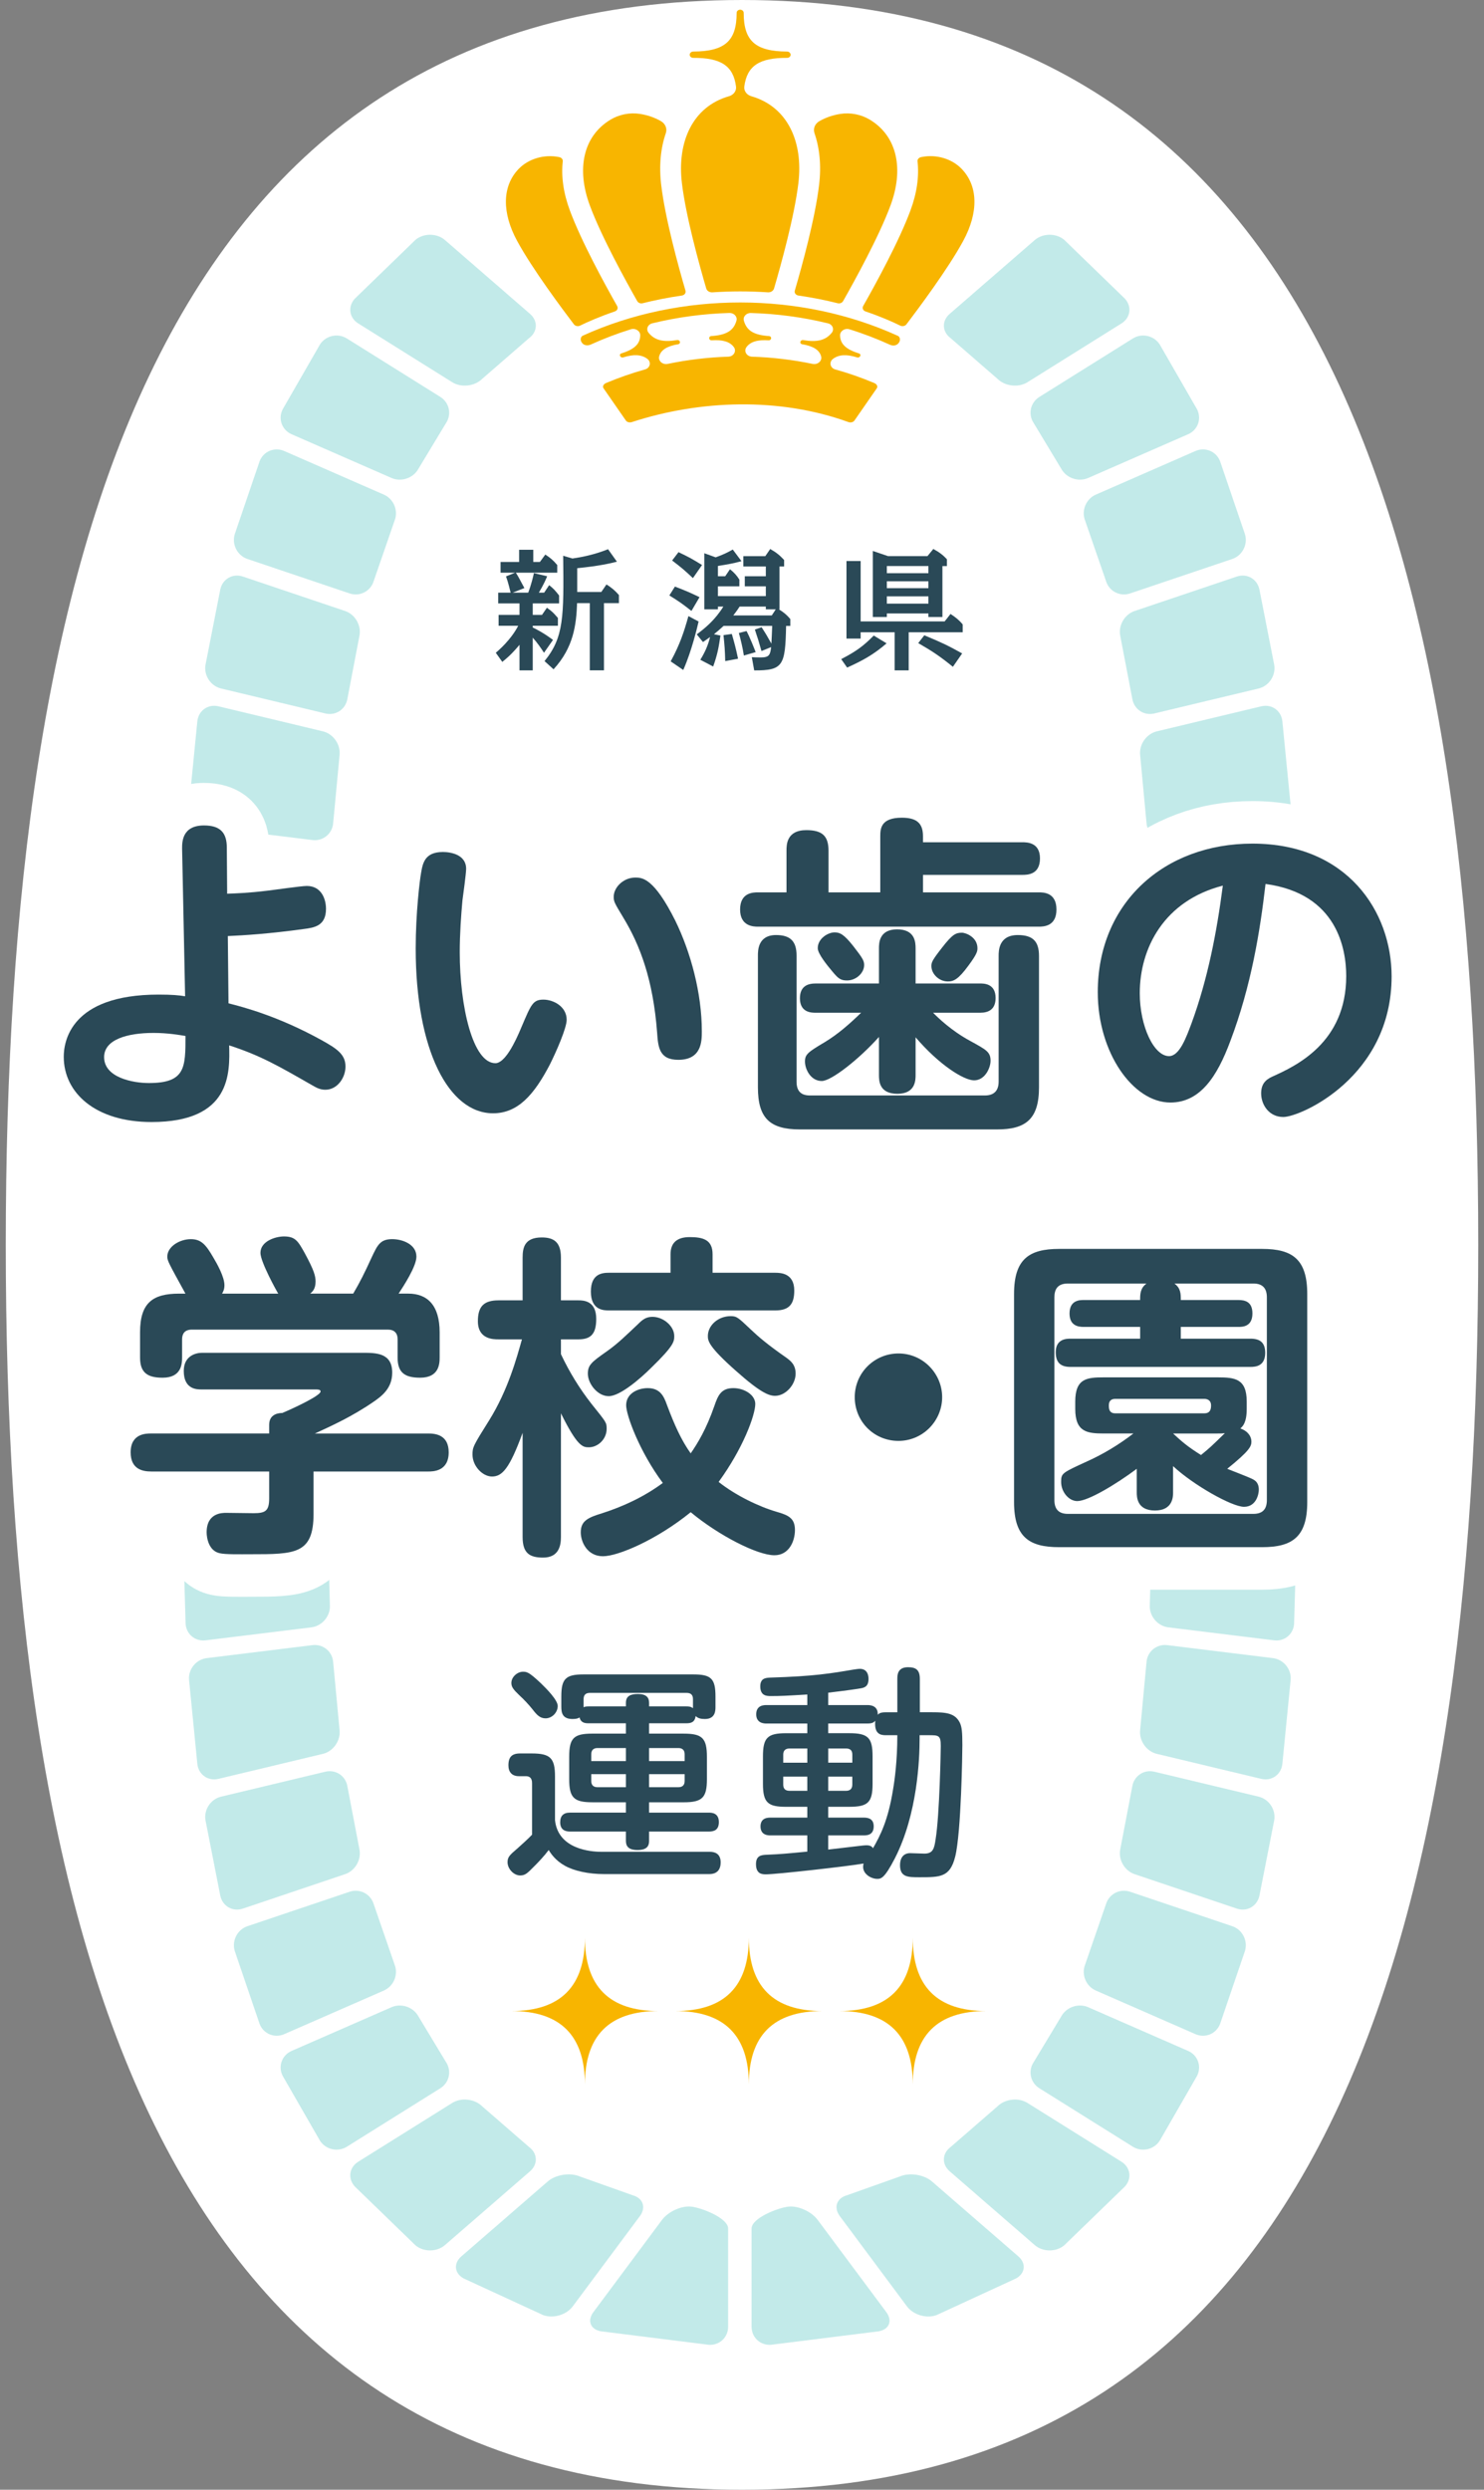 <?xml version="1.0" encoding="utf-8"?>
<!-- Generator: Adobe Illustrator 16.0.4, SVG Export Plug-In . SVG Version: 6.00 Build 0)  -->
<!DOCTYPE svg PUBLIC "-//W3C//DTD SVG 1.1//EN" "http://www.w3.org/Graphics/SVG/1.1/DTD/svg11.dtd">
<svg version="1.1" id="レイヤー_1" xmlns="http://www.w3.org/2000/svg" xmlns:xlink="http://www.w3.org/1999/xlink" x="0px"
	 y="0px" width="155px" height="260px" viewBox="0 0 155 260" enable-background="new 0 0 155 260" xml:space="preserve">
<rect x="0" y="0" width="155" height="260" fill="#808080" stroke="none"/>
<g>
	<path fill="#FFFFFF" d="M154.399,130c0,71.796-15.812,130-76.898,130c-61.088,0-76.898-58.204-76.898-130
		C0.602,58.203,16.413,0,77.5,0C138.587,0,154.399,58.203,154.399,130z"/>
	<g>
		<g>
			<path fill="none" d="M97.342,31.714c-0.841,0.729-2.362,0.96-3.381,0.512l-5.507-1.956c-1.072-0.299-1.405-1.275-0.74-2.168
				l7.016-9.43c0.664-0.894,2.059-1.301,3.1-0.906l8.289,3.823c0.974,0.538,1.084,1.575,0.244,2.304L97.342,31.714z"/>
			<path fill="#C2EAE9" d="M122.341,101.082c-1.112,0-2.038-0.912-2.055-2.024l-0.195-7.205c-0.044-1.113,0.824-2.134,1.93-2.269
				l11.053-1.361c1.104-0.134,2.047,0.663,2.093,1.775l0.255,9.059c0.017,1.112-0.879,2.024-1.991,2.024H122.341z"/>
			<path fill="none" d="M85.415,27.689c-0.663,0.894-2.059,1.522-3.098,1.398c-1.04-0.124-3.818-1.181-3.818-2.294V16.547
				c0-1.113,0.908-1.962,2.02-1.886l11.274,1.409c1.093,0.206,1.444,1.105,0.781,1.999L85.415,27.689z"/>
			<path fill="#C2EAE9" d="M121.916,87.725c-1.104,0.137-2.078-0.661-2.165-1.769l-0.666-7.101
				c-0.124-1.106,0.661-2.225,1.743-2.483l10.904-2.612c1.084-0.258,2.076,0.434,2.205,1.54l0.869,8.804
				c0.091,1.108-0.74,2.128-1.845,2.263L121.916,87.725z"/>
			<path fill="#C2EAE9" d="M107.315,39.917c-0.943,0.59-2.356,0.426-3.14-0.365l-4.887-4.243c-0.895-0.662-0.939-1.8-0.098-2.529
				l8.887-7.711c0.841-0.729,2.227-0.74,3.078-0.023l6.344,6.15c0.744,0.828,0.58,1.988-0.363,2.579L107.315,39.917z"/>
			<path fill="#C2EAE9" d="M120.57,74.506c-1.082,0.26-2.118-0.426-2.303-1.525l-1.254-6.548c-0.237-1.087,0.433-2.269,1.488-2.624
				l10.681-3.6c1.054-0.355,2.114,0.243,2.357,1.329l1.55,7.895c0.188,1.096-0.542,2.205-1.624,2.465L120.57,74.506z"/>
			<path fill="#C2EAE9" d="M118.03,61.973c-1.055,0.355-2.185-0.226-2.51-1.29l-2.186-6.33c-0.405-1.037,0.098-2.251,1.117-2.697
				l10.413-4.559c1.02-0.445,2.178,0.041,2.574,1.08l2.595,7.614c0.324,1.066-0.273,2.228-1.328,2.583L118.03,61.973z"/>
			<path fill="#C2EAE9" d="M113.654,49.916c-1.02,0.445-2.285,0.009-2.814-0.971l-2.861-4.745c-0.627-0.922-0.367-2.157,0.578-2.748
				l9.763-6.104c0.944-0.591,2.208-0.309,2.812,0.627l3.893,6.761c0.508,0.99,0.09,2.165-0.93,2.612L113.654,49.916z"/>
		</g>
		<g>
			<path fill="none" d="M57.208,31.714c0.841,0.729,2.364,0.96,3.382,0.512l5.505-1.956c1.073-0.299,1.407-1.275,0.741-2.168
				l-7.015-9.43c-0.664-0.894-2.06-1.301-3.1-0.906l-8.29,3.824c-0.975,0.537-1.084,1.574-0.243,2.303L57.208,31.714z"/>
			<path fill="#C2EAE9" d="M32.208,101.082c1.113,0,2.037-0.912,2.055-2.024l0.195-7.205c0.044-1.113-0.823-2.134-1.93-2.269
				l-11.051-1.361c-1.106-0.134-2.047,0.663-2.093,1.775l-0.256,9.059c-0.018,1.112,0.879,2.024,1.991,2.024H32.208z"/>
			<path fill="none" d="M69.134,27.689c0.664,0.894,2.059,1.522,3.1,1.398c1.039-0.124,3.817-1.181,3.817-2.294V16.547
				c0-1.113-0.908-1.962-2.019-1.886L62.758,16.07c-1.094,0.206-1.445,1.105-0.781,1.999L69.134,27.689z"/>
			<path fill="#C2EAE9" d="M32.634,87.725c1.106,0.137,2.08-0.661,2.165-1.769l0.668-7.101c0.123-1.106-0.661-2.225-1.744-2.483
				L22.819,73.76c-1.083-0.258-2.074,0.434-2.205,1.54l-0.869,8.804c-0.091,1.108,0.739,2.128,1.844,2.263L32.634,87.725z"/>
			<path fill="#C2EAE9" d="M47.236,39.917c0.942,0.59,2.356,0.426,3.14-0.365l4.886-4.243c0.896-0.662,0.941-1.8,0.1-2.529
				l-8.888-7.711c-0.842-0.729-2.227-0.74-3.078-0.023l-6.343,6.15c-0.744,0.828-0.582,1.988,0.362,2.579L47.236,39.917z"/>
			<path fill="#C2EAE9" d="M33.98,74.506c1.083,0.26,2.118-0.426,2.304-1.525l1.252-6.548c0.237-1.087-0.431-2.269-1.485-2.624
				l-10.682-3.6c-1.055-0.355-2.115,0.243-2.356,1.329l-1.55,7.895c-0.19,1.096,0.541,2.205,1.623,2.465L33.98,74.506z"/>
			<path fill="#C2EAE9" d="M36.521,61.973c1.056,0.355,2.184-0.226,2.51-1.29l2.187-6.33c0.404-1.037-0.1-2.251-1.118-2.697
				l-10.414-4.559c-1.02-0.445-2.178,0.041-2.575,1.08l-2.594,7.614c-0.323,1.066,0.274,2.228,1.329,2.583L36.521,61.973z"/>
			<path fill="#C2EAE9" d="M40.896,49.915c1.019,0.446,2.286,0.01,2.813-0.97l2.865-4.745c0.625-0.922,0.364-2.157-0.578-2.747
				l-9.765-6.106c-0.945-0.59-2.21-0.308-2.812,0.628l-3.89,6.761c-0.51,0.99-0.091,2.165,0.929,2.612L40.896,49.915z"/>
		</g>
	</g>
	<g>
		<g>
			<path fill="#C2EAE9" d="M97.342,227.81c-0.841-0.73-2.361-0.961-3.381-0.513l-5.507,1.956c-1.072,0.301-1.405,1.276-0.74,2.171
				l7.016,9.429c0.664,0.895,2.059,1.301,3.1,0.905l8.289-3.821c0.974-0.538,1.084-1.575,0.244-2.305L97.342,227.81z"/>
			<path fill="#C2EAE9" d="M122.341,158.443c-1.112,0-2.038,0.911-2.055,2.024l-0.195,7.203c-0.044,1.112,0.824,2.134,1.93,2.271
				l11.053,1.357c1.104,0.137,2.047-0.66,2.093-1.773l0.255-9.059c0.017-1.113-0.879-2.024-1.991-2.024H122.341z"/>
			<path fill="#C2EAE9" d="M85.415,231.836c-0.663-0.895-2.059-1.523-3.098-1.397c-1.04,0.123-3.818,1.18-3.818,2.293v10.245
				c0,1.114,0.908,1.963,2.02,1.887l11.274-1.409c1.093-0.206,1.444-1.104,0.781-1.999L85.415,231.836z"/>
			<path fill="#C2EAE9" d="M121.916,171.799c-1.104-0.135-2.078,0.661-2.165,1.771l-0.666,7.102
				c-0.124,1.106,0.661,2.225,1.743,2.483l10.904,2.609c1.084,0.26,2.076-0.435,2.205-1.538l0.869-8.804
				c0.091-1.11-0.74-2.128-1.845-2.265L121.916,171.799z"/>
			<path fill="#C2EAE9" d="M107.315,219.607c-0.943-0.591-2.356-0.425-3.14,0.365l-4.887,4.242c-0.895,0.661-0.939,1.801-0.098,2.53
				l8.887,7.709c0.841,0.73,2.227,0.74,3.078,0.024l6.344-6.149c0.744-0.829,0.58-1.989-0.363-2.58L107.315,219.607z"/>
			<path fill="#C2EAE9" d="M120.57,185.018c-1.082-0.259-2.118,0.428-2.303,1.524l-1.254,6.55c-0.237,1.086,0.433,2.269,1.488,2.623
				l10.681,3.599c1.054,0.354,2.114-0.243,2.357-1.329l1.55-7.894c0.188-1.097-0.542-2.206-1.624-2.466L120.57,185.018z"/>
			<path fill="#C2EAE9" d="M118.03,197.552c-1.055-0.354-2.185,0.224-2.51,1.289l-2.186,6.33c-0.405,1.037,0.098,2.251,1.117,2.697
				l10.413,4.558c1.02,0.446,2.178-0.04,2.574-1.079l2.595-7.613c0.324-1.065-0.273-2.229-1.328-2.583L118.03,197.552z"/>
			<path fill="#C2EAE9" d="M113.654,209.61c-1.02-0.446-2.285-0.009-2.814,0.971l-2.861,4.744c-0.627,0.922-0.367,2.157,0.578,2.748
				l9.763,6.105c0.944,0.59,2.208,0.307,2.812-0.628l3.893-6.762c0.508-0.99,0.09-2.164-0.93-2.612L113.654,209.61z"/>
		</g>
		<g>
			<path fill="#C2EAE9" d="M57.208,227.81c0.841-0.73,2.363-0.961,3.382-0.513l5.505,1.956c1.073,0.301,1.407,1.276,0.741,2.171
				l-7.015,9.429c-0.664,0.895-2.06,1.301-3.1,0.905l-8.29-3.821c-0.975-0.538-1.084-1.575-0.243-2.305L57.208,227.81z"/>
			<path fill="#C2EAE9" d="M32.208,158.443c1.113,0,2.037,0.911,2.055,2.024l0.195,7.203c0.044,1.112-0.823,2.134-1.93,2.271
				l-11.051,1.357c-1.106,0.137-2.047-0.66-2.093-1.773l-0.256-9.059c-0.018-1.113,0.879-2.024,1.991-2.024H32.208z"/>
			<path fill="#C2EAE9" d="M69.134,231.836c0.664-0.895,2.059-1.523,3.1-1.397c1.039,0.123,3.817,1.18,3.817,2.293v10.245
				c0,1.114-0.908,1.963-2.019,1.887l-11.274-1.409c-1.094-0.206-1.445-1.104-0.781-1.999L69.134,231.836z"/>
			<path fill="#C2EAE9" d="M32.634,171.799c1.106-0.135,2.08,0.661,2.165,1.771l0.668,7.102c0.123,1.106-0.662,2.225-1.744,2.483
				l-10.904,2.609c-1.082,0.26-2.074-0.435-2.205-1.538l-0.869-8.804c-0.091-1.11,0.739-2.128,1.844-2.265L32.634,171.799z"/>
			<path fill="#C2EAE9" d="M47.236,219.607c0.942-0.591,2.355-0.427,3.14,0.365l4.886,4.242c0.896,0.661,0.941,1.801,0.1,2.53
				l-8.888,7.709c-0.842,0.73-2.227,0.74-3.078,0.024l-6.345-6.149c-0.744-0.829-0.58-1.989,0.364-2.58L47.236,219.607z"/>
			<path fill="#C2EAE9" d="M33.98,185.018c1.083-0.259,2.118,0.428,2.304,1.524l1.252,6.55c0.237,1.086-0.431,2.269-1.485,2.623
				l-10.682,3.599c-1.055,0.354-2.115-0.243-2.356-1.329l-1.55-7.894c-0.19-1.097,0.541-2.206,1.623-2.466L33.98,185.018z"/>
			<path fill="#C2EAE9" d="M36.521,197.552c1.056-0.354,2.184,0.224,2.51,1.289l2.187,6.33c0.404,1.037-0.1,2.251-1.118,2.697
				l-10.414,4.558c-1.02,0.446-2.178-0.04-2.575-1.079l-2.594-7.613c-0.323-1.065,0.274-2.229,1.329-2.583L36.521,197.552z"/>
			<path fill="#C2EAE9" d="M40.896,209.61c1.019-0.446,2.286-0.009,2.813,0.971l2.865,4.744c0.624,0.922,0.364,2.157-0.578,2.748
				l-9.765,6.105c-0.945,0.59-2.21,0.307-2.812-0.628l-3.89-6.762c-0.51-0.988-0.091-2.164,0.929-2.612L40.896,209.61z"/>
		</g>
	</g>
	<g>
		<g>
			<path fill="none" stroke="#FFFFFF" stroke-width="8.882" d="M23.867,104.777c1.685,0.421,5.303,1.404,9.691,3.828
				c1.65,0.912,2.528,1.509,2.528,2.774c0,1.158-0.843,2.422-2.106,2.422c-0.597,0-0.984-0.246-1.475-0.526
				c-3.372-1.931-5.303-3.055-8.57-4.109c0.071,2.845,0.247,8.006-8.109,8.006c-5.865,0-9.167-3.055-9.167-6.812
				c0-1.545,0.668-6.496,9.902-6.496c1.371,0,2.179,0.07,2.774,0.175L19.02,88.623c0-0.633-0.034-2.423,2.283-2.423
				c1.72,0,2.388,0.773,2.388,2.318l0.035,4.811c0.948-0.036,2.213-0.071,4.214-0.317c0.632-0.07,3.511-0.491,4.109-0.491
				c1.544,0,2,1.404,2,2.387c0,1.792-1.229,1.967-2.317,2.108c-3.546,0.491-6.285,0.667-7.936,0.737L23.867,104.777z
				 M16.036,107.867c-2.774,0-5.162,0.702-5.162,2.529c0,2.142,3.019,2.705,4.671,2.705c3.828,0,3.828-1.616,3.828-4.917
				C18.704,108.077,17.51,107.867,16.036,107.867z"/>
			<path fill="none" stroke="#FFFFFF" stroke-width="8.882" d="M48.687,90.73c0,0.491-0.316,2.774-0.386,3.301
				c-0.141,1.545-0.281,3.512-0.281,5.408c0,5.689,1.369,11.589,3.722,11.589c0.984,0,2.037-2.108,2.704-3.723
				c1.02-2.387,1.194-2.915,2.317-2.915c1.019,0,2.424,0.703,2.424,2.107c0,0.844-1.054,3.267-1.755,4.67
				c-1.651,3.16-3.337,5.092-5.935,5.092c-4.637,0-8.078-6.602-8.078-17.207c0-3.722,0.422-7.127,0.562-7.901
				c0.175-1.019,0.386-2.178,2.281-2.178C47.107,88.974,48.687,89.255,48.687,90.73z M70.529,96.138
				c1.616,3.301,2.775,7.584,2.775,11.553c0,1.018,0,2.985-2.459,2.985c-2.001,0-2.106-1.335-2.212-2.844
				c-0.421-5.549-1.79-9.13-3.512-11.976c-0.947-1.58-1.02-1.685-1.02-2.211c0-0.984,1.02-2.002,2.247-2.002
				C67.052,91.643,68.282,91.643,70.529,96.138z"/>
			<path fill="none" stroke="#FFFFFF" stroke-width="8.882" d="M106.763,87.956c0.491,0,1.86,0,1.86,1.686
				c0,1.72-1.334,1.72-1.86,1.72H96.404v1.826h12.08c0.491,0,1.86,0,1.86,1.792c0,1.756-1.333,1.791-1.86,1.791H79.163
				c-0.457,0-1.862-0.034-1.862-1.791c0-1.756,1.334-1.792,1.862-1.792h2.984v-4.354c0-0.597,0-2.143,2.07-2.143
				c1.616,0,2.319,0.563,2.319,2.143v4.354h5.407v-5.864c0-0.808,0.07-1.932,2.248-1.932c1.579,0,2.212,0.598,2.212,1.932v0.632
				H106.763z M83.2,112.959c0,0.983,0.457,1.44,1.406,1.44h18.259c0.878,0,1.44-0.422,1.44-1.44V99.825c0-0.526,0-2.178,2.002-2.178
				c1.579,0,2.213,0.668,2.213,2.178v13.73c0,3.371-1.44,4.39-4.391,4.39H83.55c-3.159,0-4.388-1.195-4.388-4.39V99.791
				c0-0.527,0-2.144,1.896-2.144c1.475,0,2.142,0.632,2.142,2.144V112.959z M95.631,112.256c0,0.528,0,1.968-1.896,1.968
				c-1.896,0-1.932-1.336-1.932-1.968v-3.967c-2.106,2.352-4.986,4.599-5.97,4.599c-1.159,0-1.756-1.228-1.756-2.036
				c0-0.738,0.316-0.983,2.037-2.002c1.404-0.842,2.634-1.931,3.828-3.09h-4.741c-0.421,0-1.651,0-1.651-1.51
				c0-1.335,0.914-1.545,1.651-1.545h6.602v-3.653c0-0.526,0-2,1.896-2c1.896,0,1.932,1.369,1.932,2v3.653h6.742
				c0.387,0,1.615,0,1.615,1.509c0,1.23-0.772,1.546-1.615,1.546h-4.916c0.562,0.562,1.896,1.861,3.827,2.915
				c1.721,0.949,2.177,1.159,2.177,2.107c0,0.703-0.561,2.037-1.72,2.037c-1.089,0-3.688-1.651-6.11-4.495V112.256z M89.1,98.771
				c0.983,1.265,1.158,1.546,1.158,2.003c0,0.842-0.843,1.615-1.79,1.615c-0.703,0-0.949-0.247-1.51-0.914
				c-0.528-0.632-1.546-1.86-1.546-2.458c0-1.019,1.088-1.649,1.756-1.649C87.73,97.368,88.152,97.578,89.1,98.771z M102.092,99.018
				c0,0.316-0.035,0.598-0.947,1.826c-1.054,1.439-1.546,1.65-2.143,1.65c-0.913,0-1.721-0.771-1.721-1.615
				c0-0.386,0.105-0.632,1.124-1.931c1.089-1.404,1.439-1.545,2.071-1.545C100.864,97.402,102.092,97.859,102.092,99.018z"/>
			<path fill="none" stroke="#FFFFFF" stroke-width="8.882" d="M128.495,108.745c-1.336,3.582-3.09,6.391-6.252,6.391
				c-3.896,0-7.584-5.196-7.584-11.518c0-9.341,6.952-15.521,16.152-15.521c9.902,0,14.539,7.093,14.539,13.87
				c0,10.5-9.517,14.68-11.309,14.68c-1.51,0-2.317-1.299-2.317-2.458c0-0.913,0.387-1.404,1.158-1.756
				c2.494-1.124,7.727-3.547,7.727-10.5c0-2.739-0.878-8.603-8.428-9.622C131.62,97.156,130.707,102.915,128.495,108.745z
				 M119.046,103.723c0,3.442,1.475,6.567,3.056,6.567c1.09,0,1.79-1.931,2.354-3.44c1.686-4.601,2.633-9.481,3.265-14.364
				C121.577,94.066,119.046,99.018,119.046,103.723z"/>
			<path fill="none" stroke="#FFFFFF" stroke-width="8.882" d="M32.748,153.667v4.426c0,4.214-1.931,4.214-6.601,4.214
				c-1.054,0-2.633,0.034-3.196-0.106c-1.158-0.245-1.368-1.615-1.368-2.177c0-2.037,1.615-2.037,2.036-2.037
				c0.211,0,2.423,0.035,2.88,0.035c1.229,0,1.615-0.245,1.615-1.544v-2.811H15.788c-0.913,0-2.143-0.245-2.143-2.001
				c0-1.968,1.616-1.968,2.143-1.968h12.326v-0.911c0-1.161,1.054-1.229,1.369-1.229c1.334-0.562,4.003-1.826,4.003-2.249
				c0-0.209-0.315-0.209-0.526-0.209H21.055c-0.491,0-1.861,0-1.861-1.932c0-1.615,1.3-1.896,1.896-1.896h16.785
				c1.405,0,3.091,0,3.091,2.072c0,1.684-1.16,2.492-1.967,3.055c-2.247,1.544-4.354,2.492-6.11,3.3h11.835
				c0.772,0,2.141,0.141,2.141,1.968c0,2.001-1.649,2.001-2.141,2.001H32.748z M29.062,135.09c-0.104-0.139-1.86-3.301-1.86-4.249
				c0-1.229,1.578-1.72,2.456-1.72c1.194,0,1.475,0.492,2.178,1.756c0.949,1.756,1.124,2.354,1.124,2.951
				c0,0.771-0.315,1.053-0.562,1.263h4.494c0.703-1.193,1.195-2.177,1.932-3.793c0.598-1.264,0.878-1.896,2.143-1.896
				c1.053,0,2.527,0.527,2.527,1.827c0,1.019-1.334,3.055-1.86,3.862h1.019c1.966,0,3.267,1.195,3.267,4.04v2.599
				c0,0.667-0.037,2.142-2.038,2.142c-1.649,0-2.353-0.562-2.353-2.107v-1.896c0-0.667-0.351-1.019-1.019-1.019H20.037
				c-0.772,0-1.018,0.458-1.018,1.019v1.862c0,0.667-0.036,2.142-2.038,2.142c-1.579,0-2.353-0.526-2.353-2.107v-2.633
				c0-3.091,1.335-4.04,4.074-4.04h0.668c-1.757-3.195-1.897-3.441-1.897-3.862c0-1.054,1.3-1.827,2.458-1.827
				c1.089,0,1.58,0.597,2.318,1.861c0.421,0.703,1.193,2.072,1.193,2.951c0,0.457-0.141,0.667-0.245,0.877H29.062z"/>
			<path fill="none" stroke="#FFFFFF" stroke-width="8.882" d="M58.588,160.515c0,0.877-0.211,2.142-1.861,2.142
				c-1.369,0-2.142-0.422-2.142-2.142v-10.886c-1.371,3.757-2.143,4.564-3.196,4.564c-0.983,0-2.037-1.088-2.037-2.282
				c0-0.772,0.037-0.877,1.756-3.615c1.967-3.162,2.881-6.567,3.407-8.43h-2.458c-0.527,0-2.143,0-2.143-1.896
				c0-1.51,0.598-2.176,2.143-2.176h2.528v-4.462c0-1.053,0.21-2.106,2.001-2.106c1.229,0,2.002,0.456,2.002,2.106v4.462h1.826
				c0.527,0,1.861,0.034,1.861,1.931c0,1.615-0.597,2.142-1.861,2.142h-1.826v1.546c0.878,1.86,1.931,3.581,3.196,5.196
				c1.544,1.932,1.579,1.932,1.579,2.599c0,1.089-0.913,1.932-1.861,1.932c-0.632,0-1.192-0.07-2.914-3.547V160.515z
				 M74.601,146.856c0.386-1.124,0.702-1.896,2.002-1.896c1.124,0,2.283,0.701,2.283,1.649c0,1.158-1.265,4.636-3.827,8.147
				c1.72,1.369,4.143,2.563,6.074,3.125c1.229,0.353,1.896,0.668,1.896,1.896c0,1.195-0.633,2.636-2.143,2.636
				c-1.791,0-5.828-2.072-8.744-4.495c-3.546,2.88-7.586,4.599-9.165,4.599c-1.651,0-2.318-1.509-2.318-2.492
				c0-1.194,0.738-1.545,2.248-2.002c2.282-0.736,4.424-1.756,6.321-3.159c-2.459-3.302-3.828-7.096-3.828-8.113
				c0-1.264,1.265-1.79,2.247-1.79c1.299,0,1.686,0.842,2.002,1.722c0.772,2.069,1.51,3.722,2.493,5.09
				C72.846,150.752,73.758,149.279,74.601,146.856z M68.035,142.817c-1.124,1.124-3.266,2.984-4.46,2.984
				c-1.158,0-2.177-1.299-2.177-2.354c0-0.911,0.421-1.228,1.966-2.316c1.159-0.808,2.072-1.722,3.266-2.845
				c0.422-0.421,0.808-0.772,1.511-0.772c1.158,0,2.282,0.984,2.282,2.002C70.422,140.077,70.422,140.5,68.035,142.817z
				 M80.994,132.914c0.525,0,1.965,0.035,1.965,1.86c0,1.405-0.526,2.072-1.965,2.072H63.61c-0.527,0-1.896,0-1.896-1.966
				c0-1.896,1.229-1.967,1.896-1.967h6.426v-1.932c0-1.159,0.633-1.792,2.002-1.792c1.405,0,2.389,0.281,2.389,1.792v1.932H80.994z
				 M78.429,138.848c0.772,0.737,1.755,1.581,3.723,2.95c0.421,0.316,0.948,0.703,0.948,1.649c0,1.161-1.055,2.318-2.143,2.318
				c-0.633,0-1.511-0.315-4.039-2.562c-2.949-2.599-2.983-3.196-2.983-3.688c0-1.089,1.052-2.072,2.387-2.072
				C76.954,137.444,77.094,137.584,78.429,138.848z"/>
			<path fill="none" stroke="#FFFFFF" stroke-width="8.882" d="M98.406,145.907c0,2.458-2.002,4.564-4.566,4.564
				c-2.563,0-4.564-2.035-4.564-4.564c0-2.562,2.072-4.566,4.564-4.566C96.404,141.34,98.406,143.448,98.406,145.907z"/>
			<path fill="none" stroke="#FFFFFF" stroke-width="8.882" d="M136.538,156.864c0,3.617-1.546,4.705-4.706,4.705h-21.211
				c-3.125,0-4.706-1.054-4.706-4.705v-21.737c0-3.618,1.547-4.706,4.706-4.706h21.211c3.16,0,4.706,1.088,4.706,4.706V156.864z
				 M119.084,135.759c0-0.598,0-1.229,0.666-1.721h-8.217c-1.123,0-1.404,0.666-1.404,1.439v21.175c0,0.877,0.387,1.44,1.404,1.44
				h19.385c1.054,0,1.403-0.598,1.403-1.44v-21.175c0-0.948-0.455-1.439-1.403-1.439h-8.252c0.666,0.491,0.666,1.088,0.666,1.721
				h6.005c0.703,0,1.475,0.176,1.475,1.403c0,1.405-1.053,1.405-1.475,1.405h-6.005v1.229h7.271c0.982,0,1.544,0.386,1.544,1.475
				c0,1.368-0.948,1.475-1.544,1.475h-18.788c-1.054,0-1.545-0.457-1.545-1.546c0-1.403,1.159-1.403,1.545-1.403h7.27v-1.229h-5.899
				c-0.597,0-1.476-0.141-1.476-1.405c0-1.403,1.089-1.403,1.476-1.403H119.084z M122.525,155.846c0,0.42,0,1.895-1.896,1.895
				c-1.896,0-1.896-1.438-1.896-1.895v-2.46c-2.213,1.651-5.092,3.371-6.216,3.371c-0.877,0-1.685-0.948-1.685-2.001
				c0-0.914,0.104-0.948,2.703-2.142c1.721-0.772,3.337-1.756,4.847-2.916h-3.091c-1.721,0-2.984-0.139-2.984-2.563v-0.771
				c0-2.423,1.229-2.528,2.984-2.528h11.905c1.791,0,3.02,0.141,3.02,2.528v0.771c0,1.44-0.422,1.827-0.667,2.038
				c0.808,0.28,1.157,0.841,1.157,1.37c0,0.491-0.175,0.947-2.527,2.843c0.422,0.175,2.388,0.913,2.739,1.124
				c0.386,0.211,0.562,0.562,0.562,1.054s-0.282,1.791-1.546,1.791s-5.303-2.282-7.41-4.249V155.846z M125.792,147.592
				c0.667,0,0.701-0.526,0.701-0.843c0-0.422-0.28-0.666-0.701-0.666h-9.306c-0.457,0-0.668,0.244-0.668,0.666
				c0,0.316,0,0.843,0.668,0.843H125.792z M125.441,151.946c0.947-0.771,1.088-0.911,2.492-2.281
				c-0.315,0.034-0.352,0.034-0.736,0.034h-4.672C123.438,150.543,124.036,151.069,125.441,151.946z"/>
		</g>
		<g>
			<path fill="#2A4957" d="M23.867,104.777c1.685,0.421,5.303,1.404,9.691,3.828c1.65,0.912,2.528,1.509,2.528,2.774
				c0,1.158-0.843,2.422-2.106,2.422c-0.597,0-0.984-0.246-1.475-0.526c-3.372-1.931-5.303-3.055-8.57-4.109
				c0.071,2.845,0.247,8.006-8.109,8.006c-5.865,0-9.167-3.055-9.167-6.812c0-1.545,0.668-6.496,9.902-6.496
				c1.371,0,2.179,0.07,2.774,0.175L19.02,88.623c0-0.633-0.034-2.423,2.283-2.423c1.72,0,2.388,0.773,2.388,2.318l0.035,4.811
				c0.948-0.036,2.213-0.071,4.214-0.317c0.632-0.07,3.511-0.491,4.109-0.491c1.544,0,2,1.404,2,2.387
				c0,1.792-1.229,1.967-2.317,2.108c-3.546,0.491-6.285,0.667-7.936,0.737L23.867,104.777z M16.036,107.867
				c-2.774,0-5.162,0.702-5.162,2.529c0,2.142,3.019,2.705,4.671,2.705c3.828,0,3.828-1.616,3.828-4.917
				C18.704,108.077,17.51,107.867,16.036,107.867z"/>
			<path fill="#2A4957" d="M48.687,90.73c0,0.491-0.316,2.774-0.386,3.301c-0.141,1.545-0.281,3.512-0.281,5.408
				c0,5.689,1.369,11.589,3.722,11.589c0.984,0,2.037-2.108,2.704-3.723c1.02-2.387,1.194-2.915,2.317-2.915
				c1.019,0,2.424,0.703,2.424,2.107c0,0.844-1.054,3.267-1.755,4.67c-1.651,3.16-3.337,5.092-5.935,5.092
				c-4.637,0-8.078-6.602-8.078-17.207c0-3.722,0.422-7.127,0.562-7.901c0.175-1.019,0.386-2.178,2.281-2.178
				C47.107,88.974,48.687,89.255,48.687,90.73z M70.529,96.138c1.616,3.301,2.775,7.584,2.775,11.553c0,1.018,0,2.985-2.459,2.985
				c-2.001,0-2.106-1.335-2.212-2.844c-0.421-5.549-1.79-9.13-3.512-11.976c-0.947-1.58-1.02-1.685-1.02-2.211
				c0-0.984,1.02-2.002,2.247-2.002C67.052,91.643,68.282,91.643,70.529,96.138z"/>
			<path fill="#2A4957" d="M106.763,87.956c0.491,0,1.86,0,1.86,1.686c0,1.72-1.334,1.72-1.86,1.72H96.404v1.826h12.08
				c0.491,0,1.86,0,1.86,1.792c0,1.756-1.333,1.791-1.86,1.791H79.163c-0.457,0-1.862-0.034-1.862-1.791
				c0-1.756,1.334-1.792,1.862-1.792h2.984v-4.354c0-0.597,0-2.143,2.07-2.143c1.616,0,2.319,0.563,2.319,2.143v4.354h5.407v-5.864
				c0-0.808,0.07-1.932,2.248-1.932c1.579,0,2.212,0.598,2.212,1.932v0.632H106.763z M83.2,112.959c0,0.983,0.457,1.44,1.406,1.44
				h18.259c0.878,0,1.44-0.422,1.44-1.44V99.825c0-0.526,0-2.178,2.002-2.178c1.579,0,2.213,0.668,2.213,2.178v13.73
				c0,3.371-1.44,4.39-4.391,4.39H83.55c-3.159,0-4.388-1.195-4.388-4.39V99.791c0-0.527,0-2.144,1.896-2.144
				c1.475,0,2.142,0.632,2.142,2.144V112.959z M95.631,112.256c0,0.528,0,1.968-1.896,1.968c-1.896,0-1.932-1.336-1.932-1.968
				v-3.967c-2.106,2.352-4.986,4.599-5.97,4.599c-1.159,0-1.756-1.228-1.756-2.036c0-0.738,0.316-0.983,2.037-2.002
				c1.404-0.842,2.634-1.931,3.828-3.09h-4.741c-0.421,0-1.651,0-1.651-1.51c0-1.335,0.914-1.545,1.651-1.545h6.602v-3.653
				c0-0.526,0-2,1.896-2c1.896,0,1.932,1.369,1.932,2v3.653h6.742c0.387,0,1.615,0,1.615,1.509c0,1.23-0.772,1.546-1.615,1.546
				h-4.916c0.562,0.562,1.896,1.861,3.827,2.915c1.721,0.949,2.177,1.159,2.177,2.107c0,0.703-0.561,2.037-1.72,2.037
				c-1.089,0-3.688-1.651-6.11-4.495V112.256z M89.1,98.771c0.983,1.265,1.158,1.546,1.158,2.003c0,0.842-0.843,1.615-1.79,1.615
				c-0.703,0-0.949-0.247-1.51-0.914c-0.528-0.632-1.546-1.86-1.546-2.458c0-1.019,1.088-1.649,1.756-1.649
				C87.73,97.368,88.152,97.578,89.1,98.771z M102.092,99.018c0,0.316-0.035,0.598-0.947,1.826c-1.054,1.439-1.546,1.65-2.143,1.65
				c-0.913,0-1.721-0.771-1.721-1.615c0-0.386,0.105-0.632,1.124-1.931c1.089-1.404,1.439-1.545,2.071-1.545
				C100.864,97.402,102.092,97.859,102.092,99.018z"/>
			<path fill="#2A4957" d="M128.495,108.745c-1.336,3.582-3.09,6.391-6.252,6.391c-3.896,0-7.584-5.196-7.584-11.518
				c0-9.341,6.952-15.521,16.152-15.521c9.902,0,14.539,7.093,14.539,13.87c0,10.5-9.517,14.68-11.309,14.68
				c-1.51,0-2.317-1.299-2.317-2.458c0-0.913,0.387-1.404,1.158-1.756c2.494-1.124,7.727-3.547,7.727-10.5
				c0-2.739-0.878-8.603-8.428-9.622C131.62,97.156,130.707,102.915,128.495,108.745z M119.046,103.723
				c0,3.442,1.475,6.567,3.056,6.567c1.09,0,1.79-1.931,2.354-3.44c1.686-4.601,2.633-9.481,3.265-14.364
				C121.577,94.066,119.046,99.018,119.046,103.723z"/>
			<path fill="#2A4957" d="M32.748,153.667v4.426c0,4.214-1.931,4.214-6.601,4.214c-1.054,0-2.633,0.034-3.196-0.106
				c-1.158-0.245-1.368-1.615-1.368-2.177c0-2.037,1.615-2.037,2.036-2.037c0.211,0,2.423,0.035,2.88,0.035
				c1.229,0,1.615-0.245,1.615-1.544v-2.811H15.788c-0.913,0-2.143-0.245-2.143-2.001c0-1.968,1.616-1.968,2.143-1.968h12.326
				v-0.911c0-1.161,1.054-1.229,1.369-1.229c1.334-0.562,4.003-1.826,4.003-2.249c0-0.209-0.315-0.209-0.526-0.209H21.055
				c-0.491,0-1.861,0-1.861-1.932c0-1.615,1.3-1.896,1.896-1.896h16.785c1.405,0,3.091,0,3.091,2.072
				c0,1.684-1.16,2.492-1.967,3.055c-2.247,1.544-4.354,2.492-6.11,3.3h11.835c0.772,0,2.141,0.141,2.141,1.968
				c0,2.001-1.649,2.001-2.141,2.001H32.748z M29.062,135.09c-0.104-0.139-1.86-3.301-1.86-4.249c0-1.229,1.578-1.72,2.456-1.72
				c1.194,0,1.475,0.492,2.178,1.756c0.949,1.756,1.124,2.354,1.124,2.951c0,0.771-0.315,1.053-0.562,1.263h4.494
				c0.703-1.193,1.195-2.177,1.932-3.793c0.598-1.264,0.878-1.896,2.143-1.896c1.053,0,2.527,0.527,2.527,1.827
				c0,1.019-1.334,3.055-1.86,3.862h1.019c1.966,0,3.267,1.195,3.267,4.04v2.599c0,0.667-0.037,2.142-2.038,2.142
				c-1.649,0-2.353-0.562-2.353-2.107v-1.896c0-0.667-0.351-1.019-1.019-1.019H20.037c-0.772,0-1.018,0.458-1.018,1.019v1.862
				c0,0.667-0.036,2.142-2.038,2.142c-1.579,0-2.353-0.526-2.353-2.107v-2.633c0-3.091,1.335-4.04,4.074-4.04h0.668
				c-1.757-3.195-1.897-3.441-1.897-3.862c0-1.054,1.3-1.827,2.458-1.827c1.089,0,1.58,0.597,2.318,1.861
				c0.421,0.703,1.193,2.072,1.193,2.951c0,0.457-0.141,0.667-0.245,0.877H29.062z"/>
			<path fill="#2A4957" d="M58.588,160.515c0,0.877-0.211,2.142-1.861,2.142c-1.369,0-2.142-0.422-2.142-2.142v-10.886
				c-1.371,3.757-2.143,4.564-3.196,4.564c-0.983,0-2.037-1.088-2.037-2.282c0-0.772,0.037-0.877,1.756-3.615
				c1.967-3.162,2.881-6.567,3.407-8.43h-2.458c-0.527,0-2.143,0-2.143-1.896c0-1.51,0.598-2.176,2.143-2.176h2.528v-4.462
				c0-1.053,0.21-2.106,2.001-2.106c1.229,0,2.002,0.456,2.002,2.106v4.462h1.826c0.527,0,1.861,0.034,1.861,1.931
				c0,1.615-0.597,2.142-1.861,2.142h-1.826v1.546c0.878,1.86,1.931,3.581,3.196,5.196c1.544,1.932,1.579,1.932,1.579,2.599
				c0,1.089-0.913,1.932-1.861,1.932c-0.632,0-1.192-0.07-2.914-3.547V160.515z M74.601,146.856
				c0.386-1.124,0.702-1.896,2.002-1.896c1.124,0,2.283,0.701,2.283,1.649c0,1.158-1.265,4.636-3.827,8.147
				c1.72,1.369,4.143,2.563,6.074,3.125c1.229,0.353,1.896,0.668,1.896,1.896c0,1.195-0.633,2.636-2.143,2.636
				c-1.791,0-5.828-2.072-8.744-4.495c-3.546,2.88-7.586,4.599-9.165,4.599c-1.651,0-2.318-1.509-2.318-2.492
				c0-1.194,0.738-1.545,2.248-2.002c2.282-0.736,4.424-1.756,6.321-3.159c-2.459-3.302-3.828-7.096-3.828-8.113
				c0-1.264,1.265-1.79,2.247-1.79c1.299,0,1.686,0.842,2.002,1.722c0.772,2.069,1.51,3.722,2.493,5.09
				C72.846,150.752,73.758,149.279,74.601,146.856z M68.035,142.817c-1.124,1.124-3.266,2.984-4.46,2.984
				c-1.158,0-2.177-1.299-2.177-2.354c0-0.911,0.421-1.228,1.966-2.316c1.159-0.808,2.072-1.722,3.266-2.845
				c0.422-0.421,0.808-0.772,1.511-0.772c1.158,0,2.282,0.984,2.282,2.002C70.422,140.077,70.422,140.5,68.035,142.817z
				 M80.994,132.914c0.525,0,1.965,0.035,1.965,1.86c0,1.405-0.526,2.072-1.965,2.072H63.61c-0.527,0-1.896,0-1.896-1.966
				c0-1.896,1.229-1.967,1.896-1.967h6.426v-1.932c0-1.159,0.633-1.792,2.002-1.792c1.405,0,2.389,0.281,2.389,1.792v1.932H80.994z
				 M78.429,138.848c0.772,0.737,1.755,1.581,3.723,2.95c0.421,0.316,0.948,0.703,0.948,1.649c0,1.161-1.055,2.318-2.143,2.318
				c-0.633,0-1.511-0.315-4.039-2.562c-2.949-2.599-2.983-3.196-2.983-3.688c0-1.089,1.052-2.072,2.387-2.072
				C76.954,137.444,77.094,137.584,78.429,138.848z"/>
			<path fill="#2A4957" d="M98.406,145.907c0,2.458-2.002,4.564-4.566,4.564c-2.563,0-4.564-2.035-4.564-4.564
				c0-2.562,2.072-4.566,4.564-4.566C96.404,141.34,98.406,143.448,98.406,145.907z"/>
			<path fill="#2A4957" d="M136.538,156.864c0,3.617-1.546,4.705-4.706,4.705h-21.211c-3.125,0-4.706-1.054-4.706-4.705v-21.737
				c0-3.618,1.547-4.706,4.706-4.706h21.211c3.16,0,4.706,1.088,4.706,4.706V156.864z M119.084,135.759c0-0.598,0-1.229,0.666-1.721
				h-8.217c-1.123,0-1.404,0.666-1.404,1.439v21.175c0,0.877,0.387,1.44,1.404,1.44h19.385c1.054,0,1.403-0.598,1.403-1.44v-21.175
				c0-0.948-0.455-1.439-1.403-1.439h-8.252c0.666,0.491,0.666,1.088,0.666,1.721h6.005c0.703,0,1.475,0.176,1.475,1.403
				c0,1.405-1.053,1.405-1.475,1.405h-6.005v1.229h7.271c0.982,0,1.544,0.386,1.544,1.475c0,1.368-0.948,1.475-1.544,1.475h-18.788
				c-1.054,0-1.545-0.457-1.545-1.546c0-1.403,1.159-1.403,1.545-1.403h7.27v-1.229h-5.899c-0.597,0-1.476-0.141-1.476-1.405
				c0-1.403,1.089-1.403,1.476-1.403H119.084z M122.525,155.846c0,0.42,0,1.895-1.896,1.895c-1.896,0-1.896-1.438-1.896-1.895v-2.46
				c-2.213,1.651-5.092,3.371-6.216,3.371c-0.877,0-1.685-0.948-1.685-2.001c0-0.914,0.104-0.948,2.703-2.142
				c1.721-0.772,3.337-1.756,4.847-2.916h-3.091c-1.721,0-2.984-0.139-2.984-2.563v-0.771c0-2.423,1.229-2.528,2.984-2.528h11.905
				c1.791,0,3.02,0.141,3.02,2.528v0.771c0,1.44-0.422,1.827-0.667,2.038c0.808,0.28,1.157,0.841,1.157,1.37
				c0,0.491-0.175,0.947-2.527,2.843c0.422,0.175,2.388,0.913,2.739,1.124c0.386,0.211,0.562,0.562,0.562,1.054
				s-0.282,1.791-1.546,1.791s-5.303-2.282-7.41-4.249V155.846z M125.792,147.592c0.667,0,0.701-0.526,0.701-0.843
				c0-0.422-0.28-0.666-0.701-0.666h-9.306c-0.457,0-0.668,0.244-0.668,0.666c0,0.316,0,0.843,0.668,0.843H125.792z
				 M125.441,151.946c0.947-0.771,1.088-0.911,2.492-2.281c-0.315,0.034-0.352,0.034-0.736,0.034h-4.672
				C123.438,150.543,124.036,151.069,125.441,151.946z"/>
		</g>
	</g>
	<g>
		<path fill="#F8B500" d="M71.226,19.149c0.415,3.45,1.795,8.437,2.537,10.973c0.073,0.255,0.349,0.426,0.649,0.407
			c0.929-0.062,1.894-0.099,2.894-0.099h0.002h0.001c0.999,0,1.963,0.036,2.891,0.098c0.302,0.021,0.575-0.151,0.648-0.406
			c0.742-2.536,2.122-7.523,2.539-10.973c0.53-4.373-1.146-8.015-4.911-9.1c-0.486-0.14-0.793-0.563-0.736-1.007
			c0.281-2.175,1.58-3.014,4.471-2.999c0.205,0,0.369-0.146,0.369-0.327c-0.002-0.183-0.17-0.331-0.375-0.333
			c-3.301-0.018-4.529-1.104-4.529-4.041c0-0.182-0.165-0.33-0.367-0.33s-0.369,0.148-0.369,0.33c0,2.937-1.228,4.023-4.529,4.041
			c-0.205,0.001-0.372,0.149-0.374,0.333c-0.002,0.181,0.165,0.328,0.371,0.327c2.888-0.015,4.188,0.824,4.467,2.998
			c0.059,0.445-0.248,0.868-0.736,1.008C72.371,11.132,70.694,14.776,71.226,19.149z"/>
		<path fill="#F8B500" d="M91.314,40c-1.32-0.556-2.683-1.031-4.075-1.42c-0.543-0.153-0.672-0.786-0.22-1.114
			c0.614-0.447,1.412-0.484,2.51-0.14c0.117,0.038,0.259-0.022,0.317-0.135c0.059-0.114,0.009-0.237-0.11-0.275
			c-1.34-0.421-1.975-0.96-1.992-1.895c-0.008-0.455,0.503-0.782,0.982-0.632c1.459,0.453,2.881,0.997,4.258,1.627v-0.001
			c0,0,0.411,0.186,0.745-0.062c0.042-0.041,0.082-0.079,0.123-0.119c0.232-0.282,0.167-0.643-0.062-0.756
			c-10.181-4.647-22.734-4.654-32.923-0.021c-0.232,0.11-0.301,0.475-0.066,0.76c0.344,0.418,0.866,0.179,0.866,0.179v0.002
			c1.365-0.623,2.776-1.162,4.223-1.611c0.479-0.149,0.989,0.178,0.982,0.632c-0.018,0.935-0.653,1.473-1.992,1.895
			c-0.121,0.039-0.168,0.162-0.11,0.275c0.06,0.113,0.202,0.173,0.318,0.135c1.096-0.344,1.895-0.308,2.509,0.14
			c0.451,0.328,0.324,0.961-0.221,1.114c-1.391,0.39-2.754,0.864-4.074,1.42c-0.277,0.117-0.395,0.366-0.264,0.553
			c0.777,1.12,1.556,2.241,2.33,3.362c0.128,0.187,0.403,0.239,0.637,0.163c7.089-2.314,15.416-2.609,22.606,0
			c0.229,0.083,0.508,0.023,0.637-0.163c0.774-1.122,1.551-2.243,2.329-3.362C91.708,40.366,91.592,40.117,91.314,40z
			 M76.921,33.483c-0.296,1.08-1.1,1.511-2.644,1.614c-0.128,0.01-0.218,0.117-0.203,0.238c0.014,0.122,0.127,0.212,0.252,0.204
			c1.151-0.078,1.893,0.139,2.317,0.7c0.318,0.423-0.01,0.989-0.575,1.009c-2.132,0.069-4.259,0.323-6.334,0.755
			c-0.526,0.109-1.014-0.319-0.886-0.788c0.184-0.675,0.826-1.073,1.999-1.27c0.122-0.021,0.198-0.132,0.169-0.252
			c-0.029-0.121-0.155-0.202-0.279-0.182c-1.423,0.238-2.331,0.056-2.994-0.758c-0.297-0.362-0.093-0.872,0.388-0.989
			c2.627-0.642,5.336-1.002,8.055-1.081C76.668,32.671,77.034,33.069,76.921,33.483z M83.769,35.946
			c1.172,0.197,1.813,0.595,1.996,1.27c0.13,0.468-0.358,0.896-0.884,0.788c-2.077-0.434-4.202-0.686-6.334-0.755
			c-0.569-0.02-0.896-0.586-0.575-1.009c0.423-0.561,1.165-0.778,2.317-0.7c0.123,0.008,0.237-0.083,0.252-0.204
			c0.016-0.122-0.076-0.229-0.202-0.238c-1.545-0.104-2.35-0.535-2.645-1.614c-0.113-0.414,0.253-0.812,0.734-0.798
			c2.718,0.078,5.427,0.438,8.053,1.081c0.482,0.117,0.686,0.626,0.39,0.989c-0.663,0.813-1.57,0.996-2.993,0.758
			c-0.125-0.021-0.25,0.061-0.279,0.182C83.57,35.814,83.646,35.925,83.769,35.946z"/>
		<path fill="#F8B500" d="M85.549,19.338c-0.419,3.487-1.764,8.384-2.536,11.016c-0.067,0.235,0.108,0.469,0.383,0.51
			c1.491,0.213,2.859,0.492,4.099,0.803c0.221,0.056,0.46-0.037,0.563-0.218c1.188-2.098,3.758-6.754,4.957-10.006
			c1.383-3.736,0.74-7.182-2.15-8.938c-0.911-0.551-2.031-0.777-3.108-0.607c-0.792,0.125-1.516,0.379-2.162,0.747
			c-0.477,0.27-0.689,0.784-0.524,1.264C85.616,15.489,85.794,17.322,85.549,19.338z"/>
		<path fill="#F8B500" d="M67.123,31.667c1.236-0.311,2.604-0.59,4.094-0.803c0.274-0.04,0.451-0.274,0.381-0.509
			c-0.77-2.633-2.115-7.529-2.535-11.017c-0.243-2.016-0.064-3.85,0.48-5.431c0.165-0.479-0.047-0.994-0.524-1.264
			c-0.647-0.366-1.369-0.621-2.161-0.746c-1.076-0.17-2.197,0.056-3.105,0.607c-2.891,1.755-3.535,5.202-2.151,8.938
			c1.2,3.252,3.769,7.907,4.956,10.006C66.661,31.63,66.9,31.723,67.123,31.667z"/>
		<path fill="#F8B500" d="M96.325,16.385c-0.045,0.008-0.089,0.017-0.132,0.027c-0.229,0.048-0.382,0.231-0.359,0.434
			c0.176,1.561-0.057,3.293-0.74,5.133c-1.202,3.248-3.672,7.747-4.942,9.985c-0.121,0.216-0.009,0.473,0.246,0.559
			c1.554,0.528,2.776,1.062,3.639,1.486c0.218,0.106,0.497,0.042,0.639-0.141c1.132-1.492,4.349-5.78,5.95-8.747
			c1.561-2.894,1.586-5.704-0.237-7.539C99.387,16.577,97.814,16.106,96.325,16.385z"/>
		<path fill="#F8B500" d="M64.218,32.522c0.255-0.086,0.366-0.343,0.244-0.559c-1.268-2.239-3.738-6.737-4.941-9.985
			c-0.683-1.839-0.916-3.572-0.74-5.133c0.023-0.203-0.129-0.386-0.357-0.434c-0.01-0.003-0.019-0.005-0.026-0.006
			c-1.561-0.32-3.218,0.176-4.244,1.253c-1.746,1.836-1.702,4.609-0.162,7.462c1.6,2.967,4.819,7.255,5.95,8.747
			c0.141,0.184,0.421,0.248,0.637,0.141C61.443,33.584,62.666,33.05,64.218,32.522z"/>
	</g>
	<g>
		<path fill="#2A4957" d="M55.643,64.213h0.968l0.511-0.747c0.567,0.401,0.665,0.513,1.148,1.065v0.816h-2.627v0.179
			c0.346,0.166,1.161,0.58,2.116,1.299l-0.941,1.342c-0.332-0.513-0.691-1.037-1.175-1.577v3.415h-1.382v-2.667
			c-0.526,0.621-0.968,1.119-1.798,1.783l-0.678-0.953c1.534-1.314,2.157-2.461,2.337-2.82h-2.045v-1.135h2.184v-1.202h-2.227
			v-1.119h1.3c-0.041-0.167-0.249-1.065-0.483-1.701l0.953-0.386h-1.521v-1.12h1.937v-1.272h1.479v1.272h0.69l0.567-0.774
			c0.539,0.346,0.844,0.622,1.244,1.093v0.802h-4.328c0.167,0.235,0.333,0.539,0.898,1.604l-1.229,0.484h1.631
			c0.318-0.858,0.484-1.563,0.595-2.047l1.383,0.332c-0.166,0.401-0.373,0.871-0.871,1.715h0.554l0.525-0.789
			c0.511,0.415,0.595,0.526,1.036,1.078v0.83h-2.751V64.213z M56.874,69.038c2.031-2.488,2.019-4.63,1.948-11.003l0.969,0.289
			c0.926-0.138,2.17-0.358,3.719-0.968l0.926,1.3c-0.705,0.18-1.88,0.456-4.146,0.678v2.488h2.515l0.54-0.789
			c0.441,0.277,0.842,0.58,1.299,1.106v0.843h-1.562v7.022h-1.479v-7.022h-1.328c-0.083,2.253-0.359,4.631-2.459,6.912
			L56.874,69.038z"/>
		<path fill="#2A4957" d="M72.221,63.799c-1.064-0.83-1.229-0.94-2.308-1.618l0.581-0.925c1.146,0.442,1.534,0.607,2.571,1.105
			L72.221,63.799z M72.967,64.904c-0.123,0.512-0.703,3.042-1.603,5.06l-1.313-0.898c0.954-1.743,1.396-3.083,1.852-4.728
			L72.967,64.904z M72.374,60.371c-0.98-0.913-1.092-1.01-2.171-1.839l0.665-0.871c1.175,0.566,1.257,0.609,2.459,1.341
			L72.374,60.371z M79.534,67.987c-0.317-1.12-0.358-1.244-0.69-2.239l0.705-0.25c0.428,0.665,0.484,0.761,1.022,1.715
			c0.014-0.291,0.083-1.59,0.083-1.853h-5.073c-0.387,0.359-0.622,0.554-1.009,0.872l0.678,0.137
			c-0.181,1.231-0.305,1.95-0.761,3.235L73.148,68.9c0.524-0.858,0.788-1.494,1.022-2.378c-0.248,0.18-0.4,0.291-0.746,0.526
			l-0.65-0.802c0.871-0.649,1.908-1.494,2.779-2.902h-0.567v0.289h-1.423v-5.86l1.188,0.429c0.773-0.277,1.258-0.512,1.784-0.815
			l0.911,1.216c-0.856,0.235-1.41,0.332-2.461,0.498v1.077h0.761l0.497-0.732c0.43,0.332,0.719,0.664,0.982,1.08v0.704h-2.24v1.022
			h5.005v-1.022h-2.198v-1.051h2.198v-1.021H77.64v-1.08h2.295l0.512-0.746c0.636,0.36,0.995,0.65,1.451,1.147v0.679h-0.483v4.478
			h-0.056c0.471,0.291,0.802,0.553,1.188,1.01v0.719h-0.442c-0.083,4.146-0.304,4.659-3.33,4.645l-0.25-1.383
			c0.139,0.014,0.566,0.029,0.939,0.029c0.899,0,0.982-0.291,1.079-1.08L79.534,67.987z M75.747,69.038
			c-0.027-1.12-0.07-1.645-0.18-2.709l0.87-0.125c0.305,1.079,0.374,1.3,0.651,2.585L75.747,69.038z M77.253,63.343
			c-0.125,0.192-0.304,0.469-0.663,0.925h4.022l0.415-0.636h-1.037v-0.289H77.253z M77.695,68.457
			c-0.123-0.802-0.331-1.687-0.523-2.35l0.801-0.207c0.318,0.581,0.788,1.77,0.953,2.198L77.695,68.457z"/>
		<path fill="#2A4957" d="M87.861,68.831c1.603-0.829,2.349-1.396,3.4-2.461l1.341,0.816c-1.369,1.175-2.448,1.77-4.12,2.53
			L87.861,68.831z M98.67,64.891l0.608-0.775c0.539,0.347,0.912,0.651,1.271,1.093v0.816H94.91v3.981h-1.465v-3.981h-3.553v0.663
			h-1.479v-8.1h1.479v6.304H98.67z M92.629,64.062v0.372h-1.465v-6.898l1.589,0.539h4.12l0.608-0.746
			c0.595,0.318,1.009,0.623,1.423,1.078v0.706h-0.47v5.322H96.97v-0.372H92.629z M92.629,59.112v0.747h4.341v-0.747H92.629z
			 M92.629,60.703v0.719h4.341v-0.719H92.629z M92.629,62.278v0.76h4.341v-0.76H92.629z M99.528,69.633
			c-1.438-1.162-2.144-1.618-3.621-2.475l0.635-0.815c1.756,0.732,2.446,1.05,3.953,1.894L99.528,69.633z"/>
	</g>
	<g>
		<path fill="#2A4957" d="M74.142,193.382c0.518,0,1.129,0.189,1.129,1.105c0,0.683-0.307,1.222-1.199,1.222H63.095
			c-1.623,0-3.127-0.328-4.091-0.869c-1.011-0.562-1.481-1.294-1.692-1.644c-0.494,0.657-1.128,1.316-1.458,1.644
			c-0.752,0.752-0.964,1.012-1.527,1.012c-0.658,0-1.316-0.682-1.316-1.388c0-0.54,0.235-0.752,1.034-1.435
			c0.518-0.47,1.081-0.964,1.527-1.434v-5.358c0-0.189,0-0.751-0.635-0.751h-0.728c-0.753,0-1.105-0.448-1.105-1.131
			c0-0.868,0.353-1.244,1.223-1.244h1.199c1.95,0,2.443,0.47,2.443,2.42v4.538c0.307,3.031,3.715,3.312,4.818,3.312H74.142z
			 M56.489,175.778c0.611,0.587,1.763,1.761,1.763,2.375c0,0.68-0.588,1.291-1.27,1.291c-0.562,0-0.894-0.328-1.362-0.94
			c-0.353-0.446-0.917-1.057-1.364-1.458c-0.611-0.586-0.845-0.868-0.845-1.291c0-0.659,0.658-1.176,1.197-1.176
			C55.008,174.579,55.22,174.579,56.489,175.778z M67.795,179.962v1.08h3.62c1.928,0,2.421,0.47,2.421,2.422v2.326
			c0,1.928-0.471,2.421-2.421,2.421h-3.62v1.082h6.253c0.329,0,1.034,0.048,1.034,0.986c0,0.823-0.495,0.988-1.034,0.988h-6.253
			v0.964c0,0.376-0.07,0.965-1.198,0.965c-0.965,0-1.223-0.401-1.223-0.965v-0.964h-5.854c-0.517,0-1.01-0.212-1.01-0.963
			c0-0.683,0.352-1.012,1.01-1.012h5.854v-1.082h-3.503c-1.928,0-2.421-0.471-2.421-2.421v-2.326c0-1.952,0.471-2.422,2.421-2.422
			h3.503v-1.08h-3.902c-0.329,0-0.8-0.025-0.94-0.611c-0.141,0.093-0.305,0.164-0.729,0.164c-1.034,0-1.175-0.611-1.175-1.271
			v-1.081c0-1.833,0.446-2.304,2.303-2.304h11.496c1.855,0,2.303,0.447,2.303,2.304v1.081c0,0.376,0,1.271-1.105,1.271
			c-0.353,0-0.704-0.047-0.964-0.307c-0.093,0.637-0.47,0.754-0.964,0.754H67.795z M71.697,178.198c0.447,0,0.542,0.096,0.683,0.189
			v-0.94c0-0.447-0.212-0.659-0.658-0.659H61.613c-0.423,0-0.658,0.189-0.658,0.659v0.847c0.071-0.049,0.188-0.096,0.518-0.096
			h3.902v-0.375c0-0.752,0.54-0.918,1.269-0.918c0.87,0,1.152,0.376,1.152,0.918v0.375H71.697z M65.375,183.91v-1.363h-2.962
			c-0.399,0-0.659,0.189-0.659,0.659v0.704H65.375z M65.375,185.274h-3.621v0.706c0,0.422,0.212,0.657,0.659,0.657h2.962V185.274z
			 M67.795,183.91h3.715v-0.704c0-0.447-0.236-0.659-0.659-0.659h-3.056V183.91z M67.795,185.274v1.363h3.056
			c0.446,0,0.659-0.235,0.659-0.657v-0.706H67.795z"/>
		<path fill="#2A4957" d="M93.724,175.331c0-0.376,0-1.223,1.105-1.223c0.799,0,1.246,0.236,1.246,1.223v3.479h1.315
			c1.41,0,2.351,0.094,2.844,1.057c0.235,0.448,0.282,1.059,0.282,2.375c0,0.635-0.117,9.145-0.751,11.657
			c-0.541,2.14-1.552,2.14-3.715,2.14c-1.222,0-2.045,0-2.045-1.268c0-0.683,0.306-1.247,1.059-1.247
			c0.233,0,1.269,0.048,1.479,0.048c0.918,0,1.035-0.542,1.177-1.482c0.422-2.607,0.54-9.379,0.54-9.754
			c0-1.129-0.212-1.129-1.294-1.129h-0.916v0.354c0,2.092-0.211,7.874-2.586,12.505c-1.104,2.141-1.457,2.141-1.856,2.141
			c-0.587,0-1.458-0.472-1.458-1.248c0-0.163,0.024-0.259,0.048-0.353c-1.552,0.283-9.144,1.129-10.178,1.129
			c-0.377,0-1.059,0-1.059-1.058c0-0.895,0.541-0.964,1.105-0.986c1.598-0.071,2.046-0.118,4.254-0.329v-1.693h-3.855
			c-0.211,0-1.033,0-1.033-0.94c0-0.917,0.799-0.917,1.033-0.917h3.855v-1.128h-2.208c-1.905,0-2.423-0.423-2.423-2.397v-2.869
			c0-1.95,0.47-2.42,2.423-2.42h2.208v-1.01h-4.254c-0.212,0-1.082,0-1.082-0.964c0-0.965,0.822-0.965,1.082-0.965h4.254v-1.104
			c-2.351,0.141-2.773,0.163-3.808,0.163c-0.399,0-1.105,0-1.105-1.01c0-0.871,0.588-0.895,1.058-0.918
			c4.584-0.141,6.23-0.424,8.722-0.845c0.328-0.047,0.493-0.072,0.61-0.072c0.917,0,0.917,0.895,0.917,1.059
			c0,0.8-0.446,0.894-0.729,0.964c-0.211,0.048-1.67,0.258-3.479,0.47v1.293h4.091c0.211,0,1.128,0,1.081,1.011
			c0.142-0.141,0.281-0.258,0.846-0.258h1.199V175.331z M84.322,184.075v-1.481h-1.857c-0.587,0-0.658,0.401-0.658,0.636v0.846
			H84.322z M84.322,185.532h-2.516v0.824c0,0.328,0.118,0.657,0.658,0.657h1.857V185.532z M86.507,193.148
			c1.411-0.164,1.623-0.187,3.62-0.423c0.212-0.024,0.353-0.024,0.399-0.024c0.424,0,0.589,0.188,0.658,0.307
			c0.754-1.316,1.575-2.892,2.093-6.136c0.165-0.964,0.446-2.962,0.446-5.665h-1.199c-0.517,0-1.244-0.094-1.104-1.505
			c-0.164,0.165-0.306,0.284-0.823,0.284h-4.091v1.01h2.21c1.975,0,2.422,0.493,2.422,2.42v2.869c0,1.927-0.471,2.397-2.422,2.397
			h-2.21v1.128h3.715c0.564,0,1.035,0.188,1.035,0.917c0,0.94-0.753,0.94-1.035,0.94h-3.715V193.148z M86.507,184.075h2.516v-0.846
			c0-0.424-0.212-0.636-0.658-0.636h-1.857V184.075z M86.507,185.532v1.481h1.857c0.446,0,0.658-0.235,0.658-0.657v-0.824H86.507z"
			/>
	</g>
	<g>
		<path fill="#F8B500" d="M68.768,210.011c-5.117,0-7.677,2.559-7.675,7.676c-0.002-5.117-2.559-7.676-7.675-7.676
			c5.116,0,7.673-2.56,7.675-7.675C61.091,207.452,63.651,210.011,68.768,210.011z"/>
		<path fill="#F8B500" d="M85.89,210.011c-5.117,0-7.676,2.559-7.675,7.676c-0.001-5.117-2.559-7.676-7.675-7.676
			c5.116,0,7.674-2.56,7.675-7.675C78.214,207.452,80.773,210.011,85.89,210.011z"/>
		<path fill="#F8B500" d="M103.012,210.011c-5.117,0-7.676,2.559-7.675,7.676c-0.001-5.117-2.561-7.676-7.676-7.676
			c5.115,0,7.675-2.56,7.676-7.675C95.336,207.452,97.895,210.011,103.012,210.011z"/>
	</g>
</g>
</svg>
